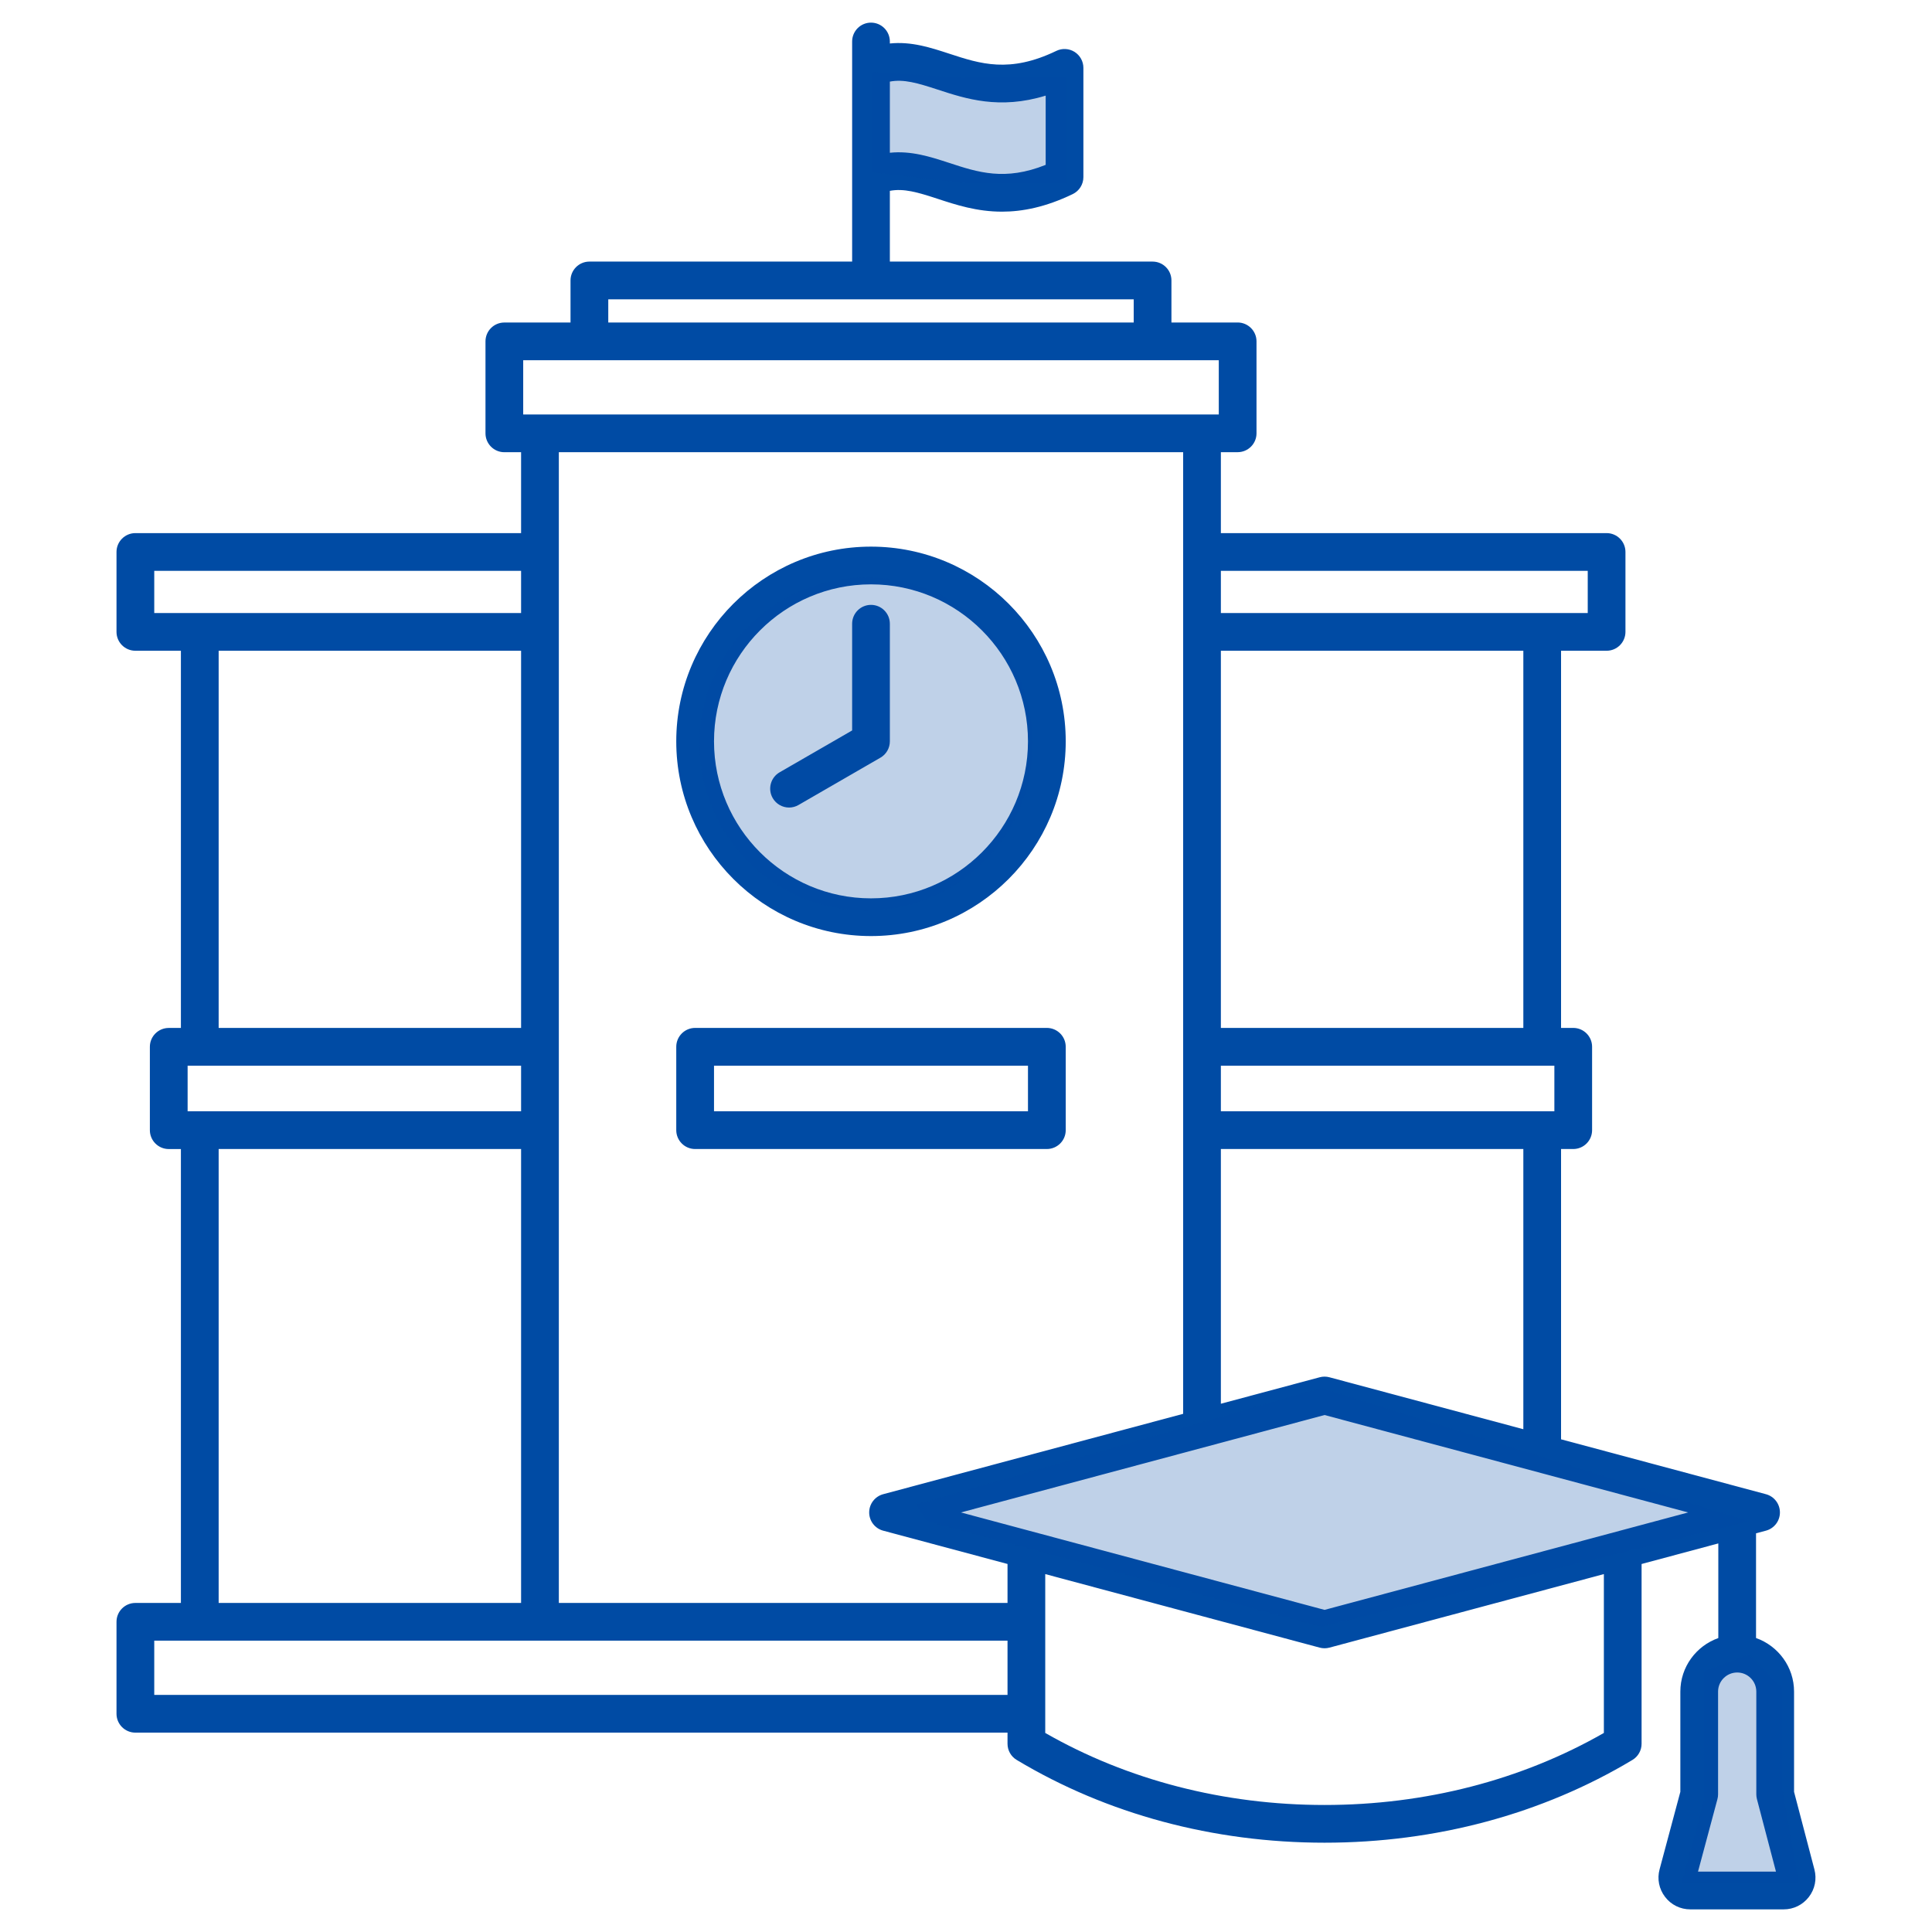<svg width="63" height="63" viewBox="0 0 63 63" fill="none" xmlns="http://www.w3.org/2000/svg">
<path d="M28.402 30.524C31.903 30.524 34.752 27.676 34.752 24.174C34.752 20.673 31.903 17.825 28.402 17.825C24.901 17.825 22.052 20.673 22.052 24.174C22.052 27.676 24.901 30.524 28.402 30.524ZM28.402 19.055C31.225 19.055 33.521 21.352 33.521 24.174C33.521 26.997 31.225 29.294 28.402 29.294C25.579 29.294 23.283 26.997 23.283 24.174C23.283 21.352 25.579 19.055 28.402 19.055ZM25.197 26.025C25.027 25.73 25.128 25.354 25.422 25.184L27.787 23.819V20.34C27.787 20 28.062 19.724 28.402 19.724C28.742 19.724 29.017 20 29.017 20.34V24.175C29.017 24.394 28.9 24.598 28.709 24.707L26.038 26.25C25.941 26.306 25.835 26.333 25.731 26.333C25.518 26.333 25.311 26.222 25.197 26.025V26.025ZM22.667 37.468H34.136C34.476 37.468 34.752 37.193 34.752 36.853V34.135C34.752 33.795 34.476 33.519 34.136 33.519H22.667C22.328 33.519 22.052 33.795 22.052 34.135V36.853C22.052 37.193 22.328 37.468 22.667 37.468ZM23.283 34.75H33.521V36.238H23.283V34.75ZM59.166 60.961L58.502 58.43V55.162C58.502 54.355 57.983 53.669 57.262 53.414V49.999L57.585 49.913C57.854 49.841 58.041 49.597 58.041 49.319C58.041 49.04 57.854 48.796 57.585 48.724L50.904 46.934V37.468H51.301C51.641 37.468 51.916 37.193 51.916 36.853V34.134C51.916 33.795 51.641 33.519 51.301 33.519H50.904V21.22H52.389C52.729 21.22 53.004 20.944 53.004 20.604V17.999C53.004 17.659 52.729 17.384 52.389 17.384H39.811V14.745H40.358C40.697 14.745 40.973 14.47 40.973 14.13V11.131C40.973 10.792 40.697 10.516 40.358 10.516H38.199V9.145C38.199 8.805 37.924 8.53 37.584 8.53H29.017V6.223C29.472 6.137 29.919 6.268 30.572 6.482C31.172 6.679 31.852 6.902 32.674 6.902C33.339 6.902 34.098 6.755 34.98 6.329C35.193 6.227 35.328 6.011 35.328 5.775V2.213C35.328 2.002 35.22 1.805 35.04 1.692C34.861 1.58 34.637 1.567 34.446 1.659C32.921 2.395 31.966 2.082 30.955 1.751C30.342 1.55 29.714 1.346 29.017 1.418V1.354C29.017 1.014 28.742 0.738 28.402 0.738C28.062 0.738 27.787 1.014 27.787 1.354V8.53H19.22C18.88 8.53 18.604 8.806 18.604 9.145V10.517H16.446C16.106 10.517 15.831 10.792 15.831 11.132V14.13C15.831 14.47 16.106 14.746 16.446 14.746H16.992V17.384H4.415C4.075 17.384 3.799 17.66 3.799 17.999V20.605C3.799 20.945 4.075 21.22 4.415 21.22H5.899V33.52H5.503C5.163 33.52 4.887 33.795 4.887 34.135V36.853C4.887 37.193 5.163 37.469 5.503 37.469H5.899V52.27H4.415C4.075 52.27 3.799 52.545 3.799 52.885V55.884C3.799 56.223 4.075 56.499 4.415 56.499H32.854V56.862C32.854 57.078 32.967 57.278 33.153 57.389C36.094 59.155 39.566 60.088 43.192 60.088C46.818 60.088 50.29 59.155 53.232 57.389C53.417 57.278 53.53 57.078 53.53 56.862V51L56.032 50.329V53.415C55.312 53.67 54.794 54.356 54.794 55.162V58.429L54.117 60.956C54.032 61.27 54.098 61.598 54.296 61.856C54.493 62.114 54.794 62.262 55.119 62.262H58.163C58.487 62.262 58.786 62.115 58.984 61.858C59.182 61.601 59.248 61.275 59.166 60.961L59.166 60.961ZM30.572 2.92C31.488 3.22 32.592 3.582 34.098 3.118V5.376C32.771 5.908 31.887 5.619 30.955 5.313C30.342 5.113 29.714 4.909 29.017 4.981V2.661C29.472 2.575 29.919 2.707 30.572 2.92H30.572ZM49.674 46.605L43.351 44.911C43.247 44.883 43.137 44.883 43.033 44.911L39.811 45.774V37.468H49.674V46.605H49.674ZM50.686 34.75V36.238H39.811V34.75H50.686ZM49.674 33.519H39.811V21.22H49.674V33.519ZM51.774 18.615V19.99H39.811V18.615H51.774ZM19.835 9.761H36.969V10.517H19.835V9.761ZM17.061 11.747H39.743V13.515H17.061L17.061 11.747ZM38.581 14.745V46.103L28.799 48.724C28.53 48.797 28.343 49.04 28.343 49.319C28.343 49.597 28.53 49.841 28.799 49.913L32.854 50.999V52.27H18.223V14.746H38.581L38.581 14.745ZM6.118 36.238V34.75H16.992V36.238H6.118ZM5.03 18.615H16.992V19.99H5.03L5.03 18.615ZM7.13 21.22H16.992V33.52H7.13L7.13 21.22ZM7.13 37.468H16.992V52.27H7.13L7.13 37.468ZM5.03 55.268V53.5H32.854V55.268H5.03ZM52.3 56.509C49.614 58.047 46.473 58.858 43.192 58.858C39.911 58.858 36.77 58.047 34.084 56.509V51.329L43.033 53.727C43.085 53.741 43.138 53.748 43.192 53.748C43.245 53.748 43.299 53.741 43.351 53.727L52.3 51.329V56.509ZM43.192 52.496L31.335 49.319L43.192 46.142L55.048 49.319L43.192 52.496ZM55.37 61.031L56.003 58.669C56.017 58.617 56.024 58.563 56.024 58.51V55.162C56.024 54.818 56.304 54.538 56.648 54.538C56.992 54.538 57.271 54.818 57.271 55.162V58.51C57.271 58.562 57.278 58.615 57.291 58.666L57.912 61.031H55.37L55.37 61.031Z" fill="#004BA4"/>
<circle cx="28.241" cy="24.259" r="5.431" fill="#004BA4" fill-opacity="0.25"/>
<path d="M43.086 53.044L30.233 49.605L29.871 49.062L43.086 45.26L57.026 49.605L43.086 53.044Z" fill="#004BA4" fill-opacity="0.25"/>
<path d="M58.112 55.036L57.026 53.949L55.578 54.492V58.656L54.853 61.372H58.655L58.112 58.294V55.036Z" fill="#004BA4" fill-opacity="0.25"/>
<path d="M28.422 5.612V2.353L31.5 2.534H34.759V5.974H31.5L28.422 5.612Z" fill="#004BA4" fill-opacity="0.25"/>
</svg>
